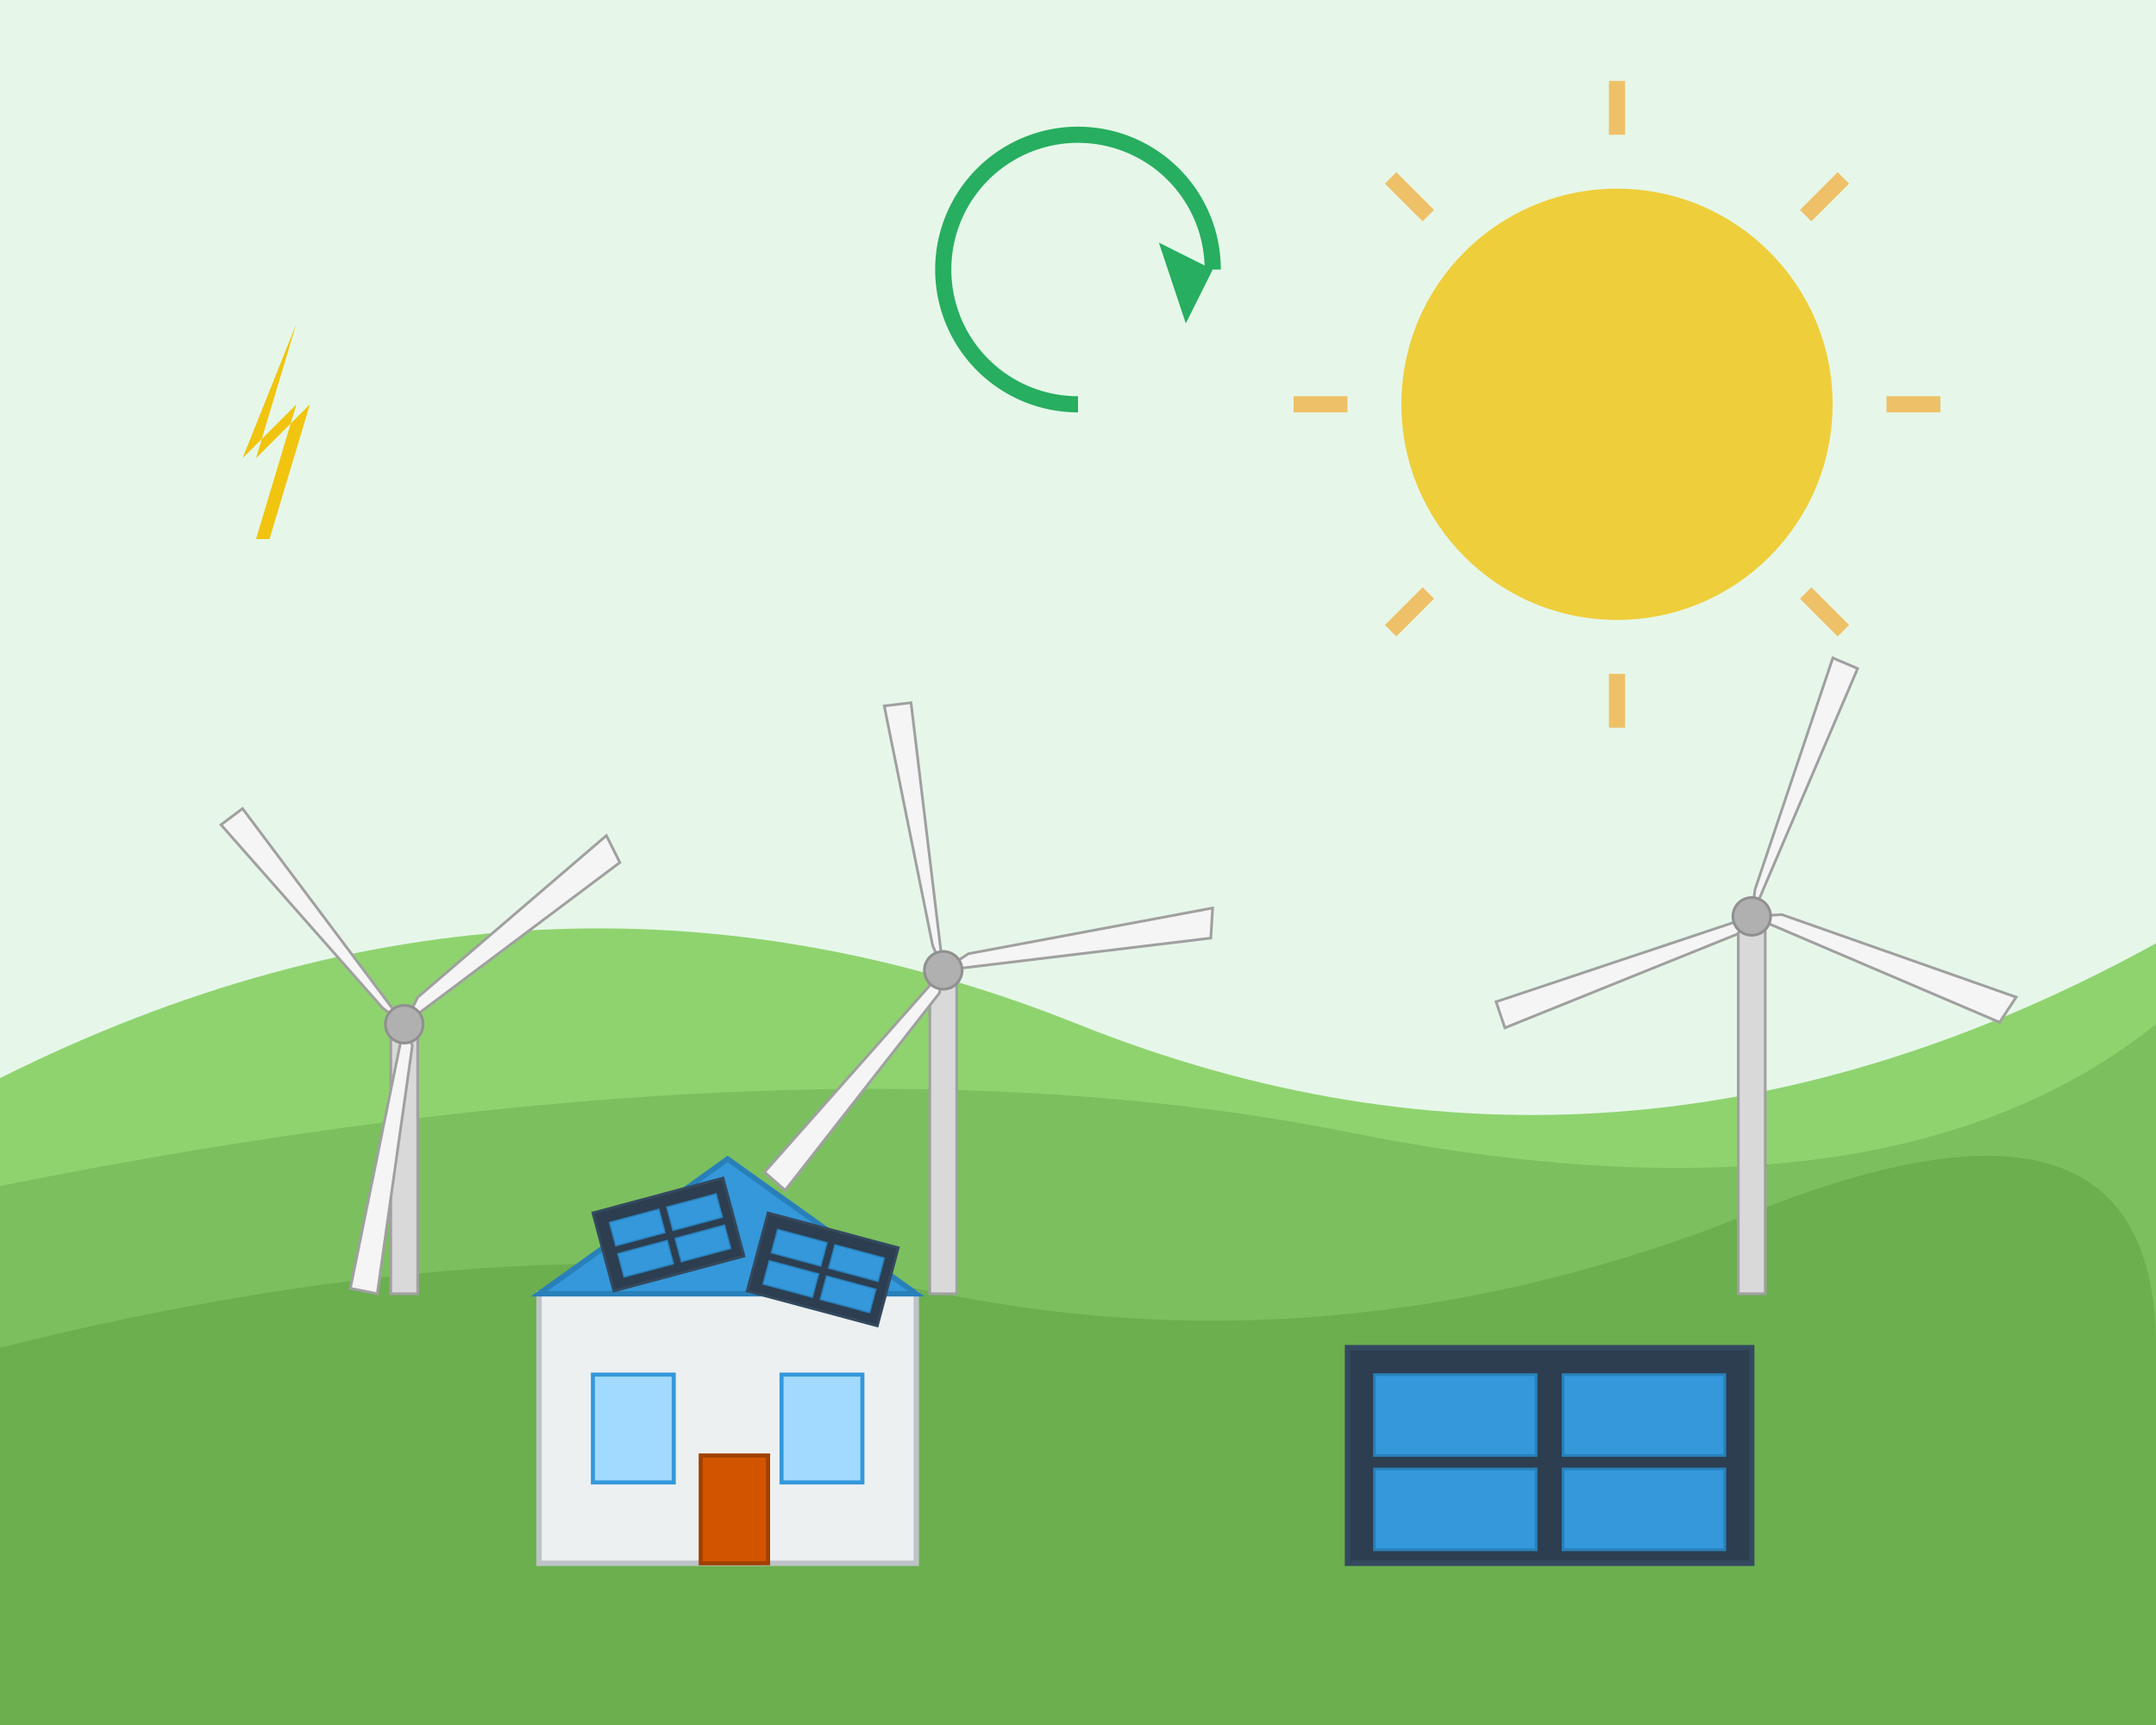 <?xml version="1.0" encoding="UTF-8"?>
<svg xmlns="http://www.w3.org/2000/svg" viewBox="0 0 800 640" width="800" height="640">
  <!-- Фон градиент -->
  <rect width="800" height="640" fill="#e6f7e9"/>
  
  <!-- Солнце -->
  <circle cx="600" cy="150" r="80" fill="#f1c40f" opacity="0.8"/>
  <g opacity="0.6">
    <line x1="600" y1="30" x2="600" y2="50" stroke="#f39c12" stroke-width="6"/>
    <line x1="600" y1="250" x2="600" y2="270" stroke="#f39c12" stroke-width="6"/>
    <line x1="480" y1="150" x2="500" y2="150" stroke="#f39c12" stroke-width="6"/>
    <line x1="700" y1="150" x2="720" y2="150" stroke="#f39c12" stroke-width="6"/>
    <line x1="516" y1="66" x2="530" y2="80" stroke="#f39c12" stroke-width="6"/>
    <line x1="670" y1="220" x2="684" y2="234" stroke="#f39c12" stroke-width="6"/>
    <line x1="516" y1="234" x2="530" y2="220" stroke="#f39c12" stroke-width="6"/>
    <line x1="670" y1="80" x2="684" y2="66" stroke="#f39c12" stroke-width="6"/>
  </g>
  
  <!-- Холмистый пейзаж -->
  <path d="M0,400 Q200,300 400,380 T800,350 V640 H0 Z" fill="#8fd36f"/>
  <path d="M0,440 Q300,380 500,420 T800,380 V640 H0 Z" fill="#7cbf5f"/>
  <path d="M0,500 Q200,450 350,480 T650,450 T800,500 V640 H0 Z" fill="#6baf4f"/>
  
  <!-- Ветряные турбины на холмах -->
  <!-- Турбина 1 -->
  <g transform="translate(150, 380)">
    <rect x="-5" y="0" width="10" height="100" fill="#d9d9d9" stroke="#a0a0a0" stroke-width="1"/>
    <g transform="translate(0, 0)">
      <path d="M0,0 L-60,-80 L-68,-74 L-8,-6 Z" fill="#f5f5f5" stroke="#a0a0a0" stroke-width="1"/>
      <path d="M0,0 L80,-60 L75,-70 L5,-10 Z" fill="#f5f5f5" stroke="#a0a0a0" stroke-width="1"/>
      <path d="M0,0 L-20,98 L-10,100 L3,8 Z" fill="#f5f5f5" stroke="#a0a0a0" stroke-width="1"/>
      <circle cx="0" cy="0" r="7" fill="#b0b0b0" stroke="#909090" stroke-width="1"/>
    </g>
  </g>
  
  <!-- Турбина 2 -->
  <g transform="translate(350, 360)">
    <rect x="-5" y="0" width="10" height="120" fill="#d9d9d9" stroke="#a0a0a0" stroke-width="1"/>
    <g transform="translate(0, 0) rotate(30)">
      <path d="M0,0 L-60,-80 L-68,-74 L-8,-6 Z" fill="#f5f5f5" stroke="#a0a0a0" stroke-width="1"/>
      <path d="M0,0 L80,-60 L75,-70 L5,-10 Z" fill="#f5f5f5" stroke="#a0a0a0" stroke-width="1"/>
      <path d="M0,0 L-20,98 L-10,100 L3,8 Z" fill="#f5f5f5" stroke="#a0a0a0" stroke-width="1"/>
      <circle cx="0" cy="0" r="7" fill="#b0b0b0" stroke="#909090" stroke-width="1"/>
    </g>
  </g>
  
  <!-- Турбина 3 -->
  <g transform="translate(650, 340)">
    <rect x="-5" y="0" width="10" height="140" fill="#d9d9d9" stroke="#a0a0a0" stroke-width="1"/>
    <g transform="translate(0, 0) rotate(60)">
      <path d="M0,0 L-60,-80 L-68,-74 L-8,-6 Z" fill="#f5f5f5" stroke="#a0a0a0" stroke-width="1"/>
      <path d="M0,0 L80,-60 L75,-70 L5,-10 Z" fill="#f5f5f5" stroke="#a0a0a0" stroke-width="1"/>
      <path d="M0,0 L-20,98 L-10,100 L3,8 Z" fill="#f5f5f5" stroke="#a0a0a0" stroke-width="1"/>
      <circle cx="0" cy="0" r="7" fill="#b0b0b0" stroke="#909090" stroke-width="1"/>
    </g>
  </g>
  
  <!-- Солнечные панели -->
  <g transform="translate(500, 500)">
    <rect x="0" y="0" width="150" height="80" fill="#2c3e50" stroke="#34495e" stroke-width="2"/>
    <rect x="10" y="10" width="60" height="30" fill="#3498db" stroke="#2980b9" stroke-width="1"/>
    <rect x="80" y="10" width="60" height="30" fill="#3498db" stroke="#2980b9" stroke-width="1"/>
    <rect x="10" y="45" width="60" height="30" fill="#3498db" stroke="#2980b9" stroke-width="1"/>
    <rect x="80" y="45" width="60" height="30" fill="#3498db" stroke="#2980b9" stroke-width="1"/>
  </g>
  
  <!-- Современный экологичный дом -->
  <g transform="translate(200, 480)">
    <!-- Основная структура дома -->
    <rect x="0" y="0" width="140" height="100" fill="#ecf0f1" stroke="#bdc3c7" stroke-width="2"/>
    <polygon points="0,0 70,-50 140,0" fill="#3498db" stroke="#2980b9" stroke-width="2"/>
    
    <!-- Солнечные панели на крыше -->
    <g transform="translate(20, -30) rotate(-15)">
      <rect x="0" y="0" width="50" height="30" fill="#2c3e50" stroke="#34495e" stroke-width="1"/>
      <rect x="5" y="5" width="19" height="9" fill="#3498db" stroke="#2980b9" stroke-width="0.5"/>
      <rect x="27" y="5" width="19" height="9" fill="#3498db" stroke="#2980b9" stroke-width="0.5"/>
      <rect x="5" y="17" width="19" height="9" fill="#3498db" stroke="#2980b9" stroke-width="0.5"/>
      <rect x="27" y="17" width="19" height="9" fill="#3498db" stroke="#2980b9" stroke-width="0.5"/>
    </g>
    
    <g transform="translate(85, -30) rotate(15)">
      <rect x="0" y="0" width="50" height="30" fill="#2c3e50" stroke="#34495e" stroke-width="1"/>
      <rect x="5" y="5" width="19" height="9" fill="#3498db" stroke="#2980b9" stroke-width="0.5"/>
      <rect x="27" y="5" width="19" height="9" fill="#3498db" stroke="#2980b9" stroke-width="0.5"/>
      <rect x="5" y="17" width="19" height="9" fill="#3498db" stroke="#2980b9" stroke-width="0.5"/>
      <rect x="27" y="17" width="19" height="9" fill="#3498db" stroke="#2980b9" stroke-width="0.5"/>
    </g>
    
    <!-- Окна и дверь -->
    <rect x="20" y="30" width="30" height="40" fill="#a1d9ff" stroke="#3498db" stroke-width="1.5"/>
    <rect x="90" y="30" width="30" height="40" fill="#a1d9ff" stroke="#3498db" stroke-width="1.5"/>
    <rect x="60" y="60" width="25" height="40" fill="#d35400" stroke="#a04000" stroke-width="1.5"/>
  </g>
  
  <!-- Символы энергетики -->
  <g>
    <!-- Молния (электричество) -->
    <path d="M100,200 L115,150 L95,170 L110,120 L90,170 L110,150 L95,200 Z" fill="#f1c40f"/>
    
    <!-- Стрелки (возобновляемость) -->
    <path d="M400,150 A50,50 0 1,1 450,100" stroke="#27ae60" stroke-width="6" fill="none"/>
    <polygon points="450,100 430,90 440,120" fill="#27ae60"/>
  </g>
</svg>
